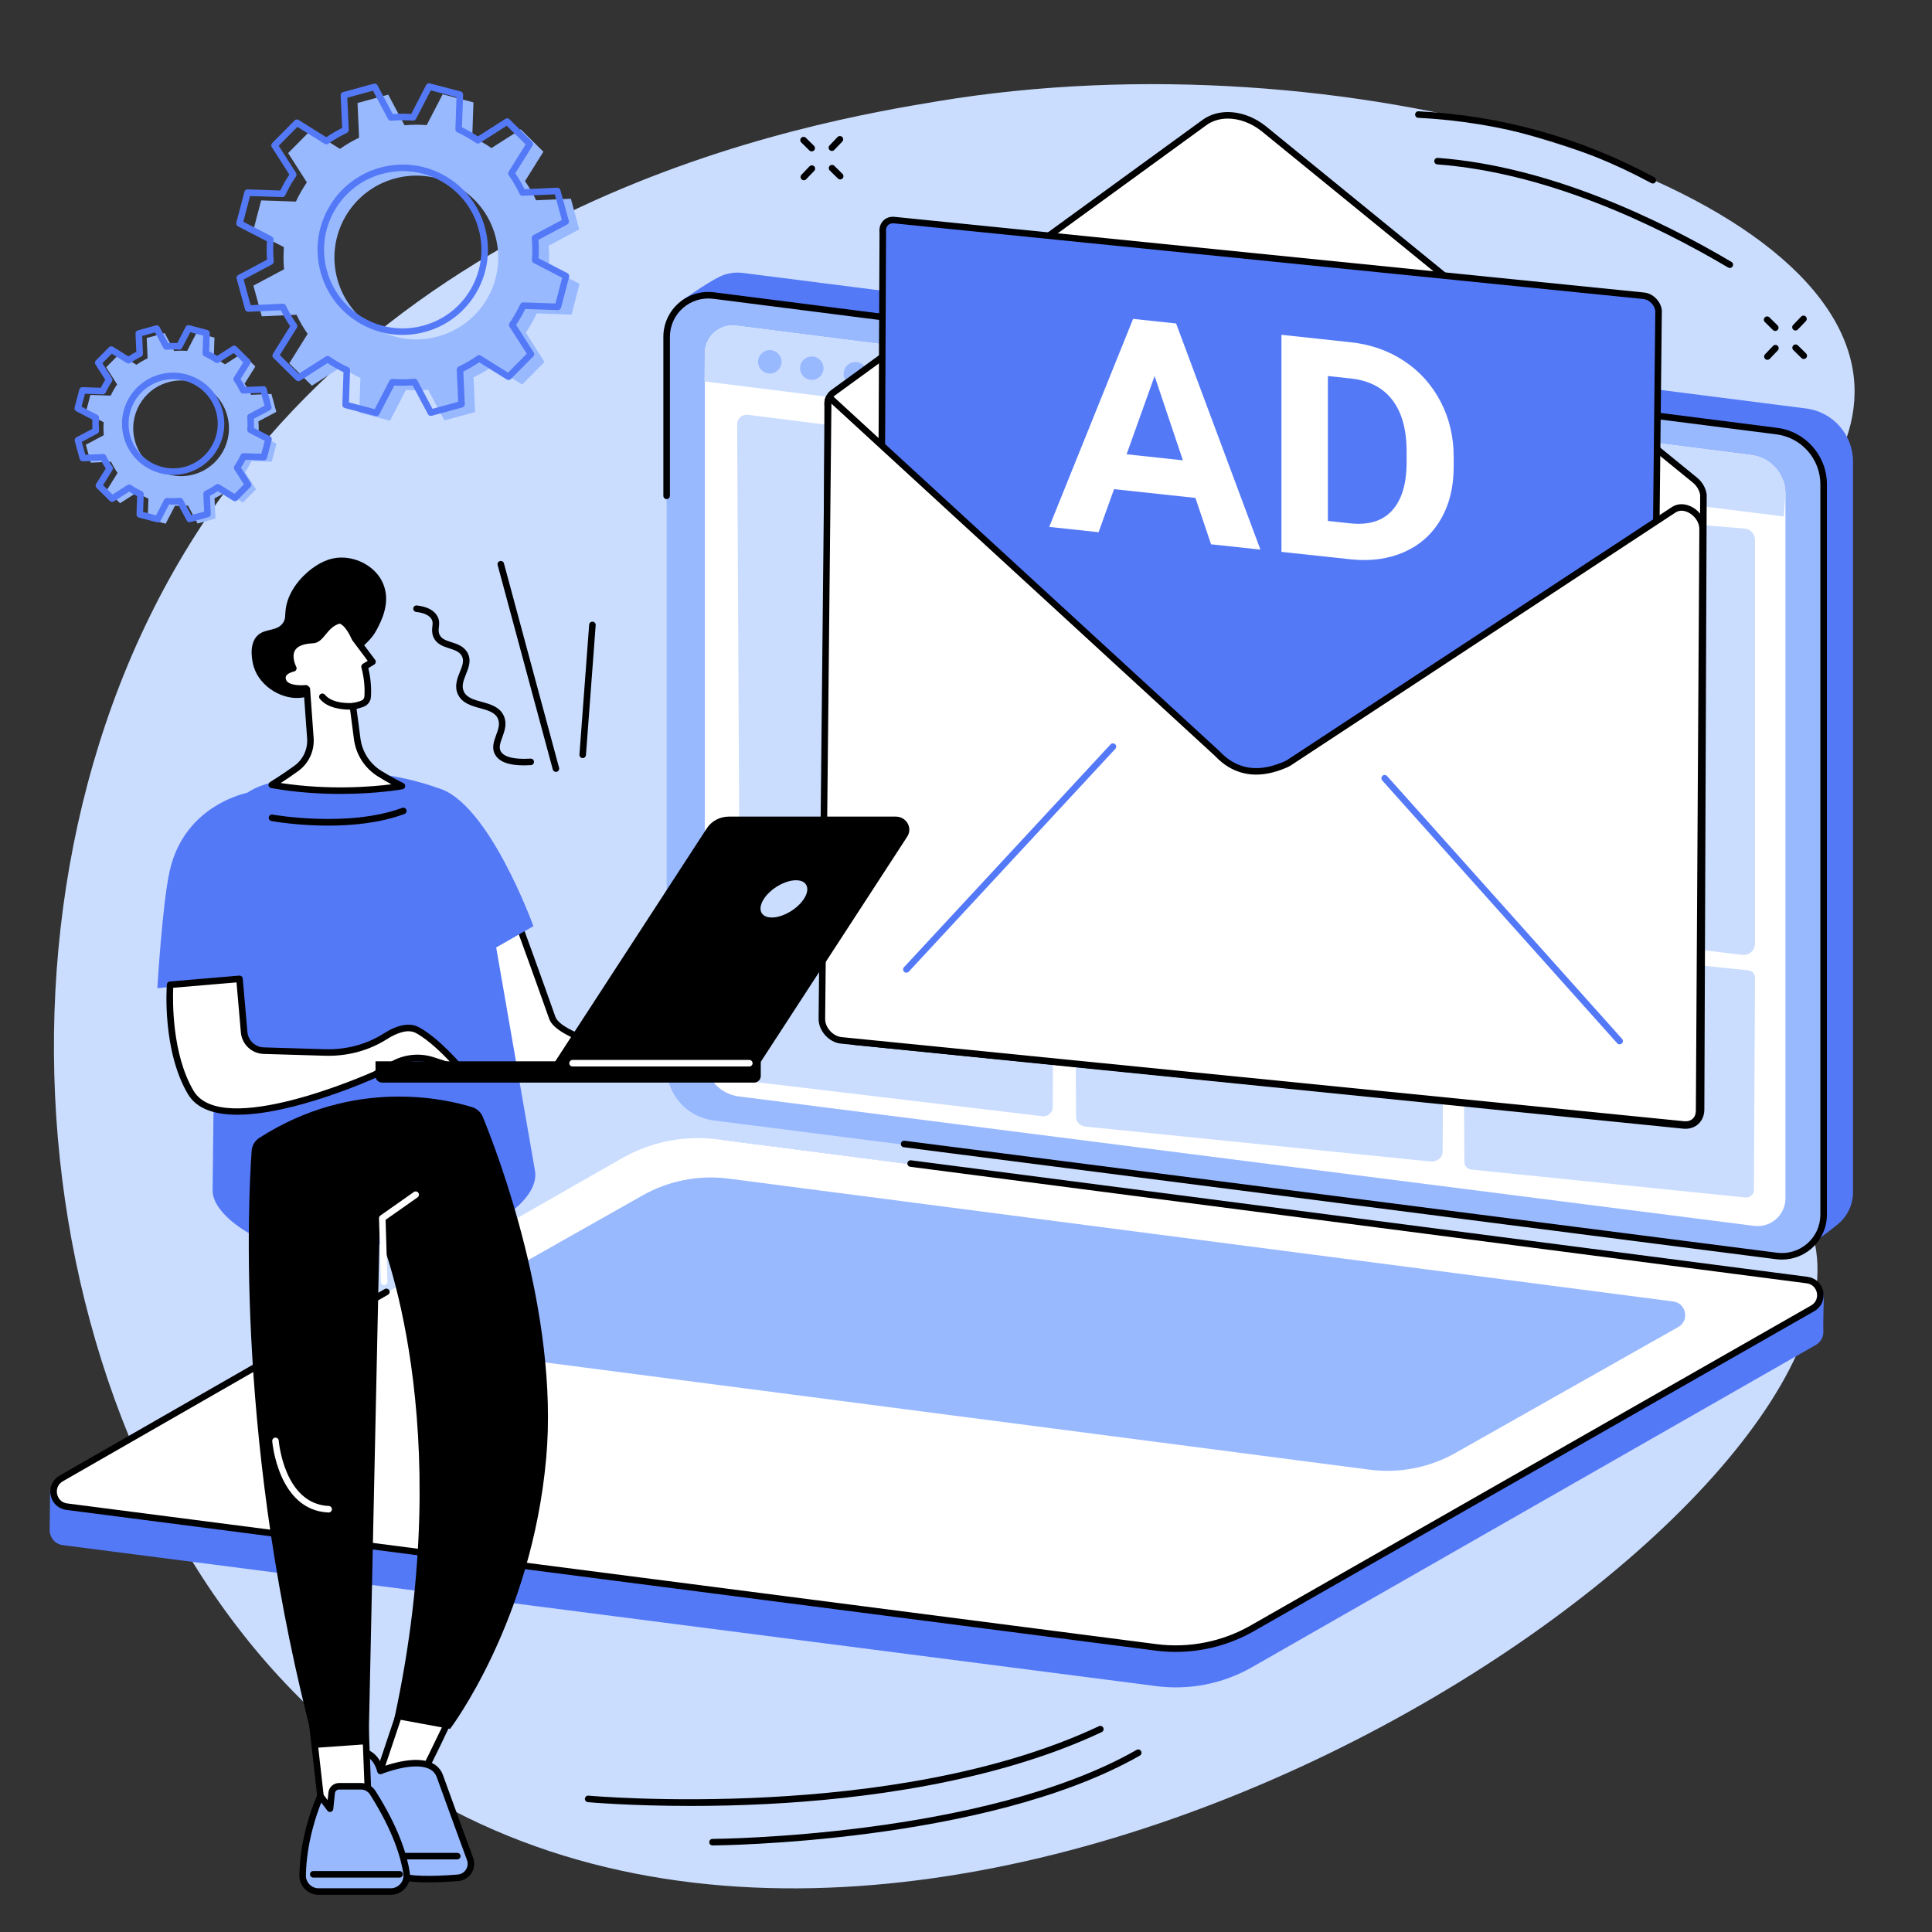 <svg xmlns="http://www.w3.org/2000/svg" xmlns:xlink="http://www.w3.org/1999/xlink" width="500" zoomAndPan="magnify" viewBox="0 0 375 375" height="500" preserveAspectRatio="xMidYMid meet" version="1.2"><rect x="0" y="0" width="375" height="375" fill="#333333" stroke="none"/><g id="d08193d0bb"><path style=" stroke:none;fill-rule:nonzero;fill:#caddff;fill-opacity:1;" d="M 182.059 19.645 C 158.559 23.547 70.055 38.246 29.855 118.062 C -8.938 195.094 12.188 303.137 78.035 345.652 C 183.711 413.891 360.344 297.684 352.527 242.844 C 349.602 222.312 315.078 200.961 310.562 172.922 C 303.426 128.59 365.316 104.645 359.602 71.668 C 353.012 33.613 260.398 6.633 182.059 19.645 "/><path style=" stroke:none;fill-rule:nonzero;fill:#5479f7;fill-opacity:1;" d="M 351.172 241.867 L 144.184 213.09 C 138.988 212.426 135.094 208.004 135.094 202.766 L 132.254 58.43 C 132.254 58.43 136.973 55.027 139.648 53.723 C 141.012 53.059 142.578 52.77 144.207 52.977 L 350.574 79.289 C 355.773 79.949 359.668 84.371 359.668 89.613 L 359.668 231.379 C 359.668 233.918 358.508 236.152 356.715 237.629 C 355.062 238.984 351.172 241.867 351.172 241.867 "/><path style=" stroke:none;fill-rule:nonzero;fill:#99b9ff;fill-opacity:1;" d="M 344.855 243.785 L 138.484 217.477 C 133.285 216.812 129.395 212.391 129.395 207.152 L 129.395 65.387 C 129.395 60.512 133.672 56.75 138.504 57.363 L 344.871 83.676 C 350.07 84.34 353.965 88.762 353.965 93.996 L 353.965 235.766 C 353.965 240.637 349.688 244.402 344.855 243.785 "/><path style=" stroke:none;fill-rule:nonzero;fill:#ffffff;fill-opacity:1;" d="M 340.469 237.941 L 143.418 212.816 C 139.637 212.336 136.805 209.121 136.805 205.312 L 136.805 68.562 C 136.805 65.309 139.664 62.793 142.891 63.207 L 339.941 88.328 C 343.723 88.809 346.555 92.027 346.555 95.836 L 346.555 232.582 C 346.555 235.84 343.699 238.352 340.469 237.941 "/><path style=" stroke:none;fill-rule:nonzero;fill:#000000;fill-opacity:1;" d="M 345.875 244.484 C 345.512 244.484 345.145 244.461 344.773 244.418 L 175.41 222.676 C 175.062 222.633 174.816 222.312 174.863 221.965 C 174.906 221.621 175.219 221.371 175.57 221.418 L 344.934 243.156 C 347.055 243.426 349.199 242.77 350.805 241.359 C 352.41 239.941 353.332 237.906 353.332 235.766 L 353.332 93.996 C 353.332 89.09 349.66 84.922 344.793 84.305 L 138.426 57.992 C 136.301 57.723 134.16 58.379 132.555 59.789 C 130.949 61.207 130.027 63.242 130.027 65.383 L 130.027 96.242 C 130.027 96.594 129.742 96.879 129.395 96.879 C 129.043 96.879 128.758 96.594 128.758 96.242 L 128.758 65.383 C 128.758 62.879 129.836 60.492 131.715 58.84 C 133.598 57.184 136.102 56.418 138.586 56.734 L 344.953 83.043 C 350.453 83.746 354.602 88.457 354.602 93.996 L 354.602 235.766 C 354.602 238.27 353.52 240.652 351.641 242.309 C 350.039 243.719 347.984 244.484 345.875 244.484 "/><path style=" stroke:none;fill-rule:nonzero;fill:#5479f7;fill-opacity:1;" d="M 224.461 327.277 L 12.215 299.914 C 10.555 299.699 9.617 298.309 9.637 296.918 C 9.652 295.957 9.73 289.203 9.73 289.203 L 121.957 225.066 C 127.578 221.852 134.852 220.613 141.277 221.438 L 350.84 248.461 C 352.102 248.625 353.184 249.445 353.684 250.613 L 354.02 251.402 C 354.02 251.402 353.84 257.035 353.914 258.352 C 353.969 259.379 353.508 260.441 352.43 261.059 L 243.02 323.598 C 237.398 326.809 230.883 328.102 224.461 327.277 "/><path style=" stroke:none;fill-rule:nonzero;fill:#ffffff;fill-opacity:1;" d="M 224.457 319.762 L 12.973 292.449 C 10.168 292.09 9.43 288.367 11.887 286.961 L 120.707 224.828 C 126.328 221.613 132.844 220.324 139.27 221.145 L 350.75 248.461 C 353.559 248.82 354.297 252.543 351.84 253.945 L 243.02 316.082 C 237.398 319.293 230.879 320.582 224.457 319.762 "/><path style=" stroke:none;fill-rule:nonzero;fill:#99b9ff;fill-opacity:1;" d="M 265.867 285.27 L 82.48 261.41 C 79.945 261.09 79.277 257.727 81.5 256.457 L 124.617 232.086 C 129.695 229.188 135.582 228.02 141.383 228.762 L 324.77 252.617 C 327.301 252.945 327.969 256.305 325.75 257.574 L 282.629 281.945 C 277.551 284.848 271.668 286.012 265.867 285.27 "/><path style=" stroke:none;fill-rule:nonzero;fill:#000000;fill-opacity:1;" d="M 228.199 320.633 C 226.922 320.633 225.648 320.551 224.379 320.391 L 12.895 293.074 C 11.34 292.879 10.137 291.758 9.832 290.219 C 9.527 288.684 10.211 287.188 11.57 286.41 L 74.676 250.203 C 74.98 250.027 75.367 250.133 75.543 250.438 C 75.719 250.742 75.613 251.129 75.309 251.305 L 12.203 287.512 C 11.133 288.121 10.922 289.184 11.078 289.973 C 11.234 290.762 11.836 291.664 13.055 291.816 L 224.539 319.133 C 230.785 319.93 237.238 318.652 242.707 315.527 L 351.527 253.395 C 352.594 252.785 352.805 251.723 352.652 250.934 C 352.492 250.145 351.891 249.242 350.672 249.09 L 176.676 226.473 C 176.328 226.43 176.082 226.109 176.129 225.762 C 176.172 225.418 176.496 225.168 176.84 225.215 L 350.832 247.828 C 352.387 248.027 353.59 249.148 353.895 250.688 C 354.199 252.223 353.516 253.719 352.156 254.496 L 243.336 316.633 C 238.738 319.254 233.477 320.633 228.199 320.633 "/><path style=" stroke:none;fill-rule:nonzero;fill:#caddff;fill-opacity:1;" d="M 145.156 80.516 L 272.477 96.555 C 273.398 96.672 274.09 97.453 274.09 98.383 L 274.09 175.859 C 274.09 176.973 273.109 177.832 272.004 177.684 L 146.891 162.133 C 144.945 161.891 143.48 160.242 143.469 158.281 L 143.082 82.355 C 143.074 81.242 144.051 80.375 145.156 80.516 "/><path style=" stroke:none;fill-rule:nonzero;fill:#caddff;fill-opacity:1;" d="M 145.609 165.738 L 202.984 172.25 C 203.895 172.355 204.582 173.125 204.574 174.043 L 204.332 214.887 C 204.324 215.957 203.387 216.785 202.324 216.656 L 145.441 209.891 C 144.539 209.785 143.863 209.027 143.859 208.121 L 143.613 167.531 C 143.605 166.453 144.539 165.617 145.609 165.738 "/><path style=" stroke:none;fill-rule:nonzero;fill:#caddff;fill-opacity:1;" d="M 210.973 174.527 L 278.391 181.035 C 279.48 181.141 280.305 181.926 280.297 182.855 L 280.012 223.641 C 280 224.727 278.883 225.566 277.609 225.441 L 210.766 218.68 C 209.691 218.574 208.879 217.801 208.871 216.883 L 208.586 176.352 C 208.578 175.258 209.695 174.406 210.973 174.527 "/><path style=" stroke:none;fill-rule:nonzero;fill:#caddff;fill-opacity:1;" d="M 285.723 182.863 L 339.246 188.328 C 340.047 188.41 340.648 189.012 340.645 189.727 L 340.434 231.039 C 340.43 231.875 339.609 232.52 338.676 232.422 L 285.641 227.02 C 284.848 226.938 284.25 226.348 284.242 225.641 L 283.961 184.258 C 283.957 183.422 284.781 182.766 285.723 182.863 "/><path style=" stroke:none;fill-rule:nonzero;fill:#caddff;fill-opacity:1;" d="M 281.414 97.82 L 338.629 102.598 C 339.77 102.691 340.645 103.645 340.645 104.789 L 340.645 183.152 C 340.645 184.469 339.496 185.488 338.188 185.336 L 280.969 178.551 C 279.863 178.418 279.031 177.48 279.031 176.367 L 279.031 100.012 C 279.031 98.723 280.129 97.711 281.414 97.82 "/><path style=" stroke:none;fill-rule:nonzero;fill:#caddff;fill-opacity:1;" d="M 346.234 100.25 L 346.555 95.836 C 346.555 92.027 343.723 88.809 339.941 88.328 L 142.891 63.207 C 139.664 62.793 136.805 65.309 136.805 68.562 L 136.719 74.031 L 346.234 100.25 "/><path style=" stroke:none;fill-rule:nonzero;fill:#99b9ff;fill-opacity:1;" d="M 151.699 70.211 C 151.707 71.465 150.695 72.496 149.438 72.504 C 148.184 72.516 147.152 71.504 147.145 70.246 C 147.133 68.992 148.145 67.961 149.402 67.953 C 150.66 67.941 151.688 68.953 151.699 70.211 "/><path style=" stroke:none;fill-rule:nonzero;fill:#99b9ff;fill-opacity:1;" d="M 159.844 71.445 C 159.852 72.703 158.84 73.73 157.582 73.738 C 156.328 73.75 155.297 72.742 155.289 71.48 C 155.277 70.223 156.289 69.195 157.547 69.188 C 158.805 69.176 159.832 70.188 159.844 71.445 "/><path style=" stroke:none;fill-rule:nonzero;fill:#99b9ff;fill-opacity:1;" d="M 168.309 72.512 C 168.324 73.77 167.309 74.801 166.051 74.812 C 164.793 74.82 163.766 73.809 163.758 72.551 C 163.746 71.293 164.758 70.266 166.016 70.258 C 167.273 70.246 168.301 71.258 168.309 72.512 "/><path style=" stroke:none;fill-rule:nonzero;fill:#ffffff;fill-opacity:1;" d="M 160.648 78.906 C 160.512 77.809 160.891 76.828 161.668 76.258 L 233.723 23.828 C 236.805 21.531 241.508 21.992 245.258 24.957 L 328.938 93.152 C 329.871 93.895 330.5 94.977 330.633 96.066 L 330.176 215.383 C 330.168 217.332 328.703 218.641 326.754 218.445 L 166.148 202.23 C 162.98 201.91 160.188 198.82 160.199 195.656 L 160.648 78.906 "/><path style=" stroke:none;fill-rule:nonzero;fill:#000000;fill-opacity:1;" d="M 238.324 23.016 C 236.762 23.016 235.289 23.449 234.102 24.336 L 162.039 76.77 C 161.449 77.203 161.172 77.953 161.277 78.828 C 161.281 78.855 161.281 78.879 161.281 78.906 L 160.836 195.656 C 160.824 198.48 163.387 201.312 166.211 201.598 L 326.824 217.812 C 327.59 217.895 328.281 217.688 328.777 217.242 C 329.266 216.797 329.539 216.141 329.539 215.379 L 330 96.105 C 329.875 95.191 329.332 94.277 328.543 93.645 L 244.855 25.449 C 242.828 23.844 240.488 23.016 238.324 23.016 Z M 327.137 219.098 C 326.992 219.098 326.844 219.09 326.695 219.074 L 166.086 202.859 C 162.598 202.508 159.551 199.137 159.566 195.648 L 160.016 78.941 C 159.867 77.637 160.34 76.445 161.289 75.746 L 233.348 23.316 C 236.637 20.863 241.699 21.332 245.652 24.461 L 329.336 92.66 C 330.402 93.508 331.109 94.723 331.262 95.992 C 331.266 96.016 331.27 96.043 331.27 96.07 L 330.812 215.387 C 330.805 216.508 330.383 217.5 329.625 218.184 C 328.961 218.781 328.09 219.098 327.137 219.098 "/><path style=" stroke:none;fill-rule:nonzero;fill:#5479f7;fill-opacity:1;" d="M 320.488 194.938 L 170.742 180 L 171.348 45.07 C 171.168 43.633 172.168 42.578 173.574 42.723 L 319.059 57.41 C 320.465 57.551 321.75 58.836 321.93 60.273 L 320.488 194.938 "/><path style=" stroke:none;fill-rule:nonzero;fill:#000000;fill-opacity:1;" d="M 171.379 179.422 L 319.863 194.238 L 321.293 60.312 C 321.137 59.188 320.09 58.152 318.996 58.039 L 173.512 43.352 C 173.039 43.305 172.625 43.438 172.34 43.723 C 172.043 44.031 171.914 44.477 171.977 44.992 C 171.98 45.02 171.984 45.047 171.984 45.074 Z M 320.488 195.57 C 320.469 195.57 320.449 195.57 320.426 195.566 L 170.68 180.629 C 170.352 180.594 170.105 180.324 170.105 179.996 L 170.715 45.105 C 170.617 44.23 170.879 43.406 171.434 42.84 C 171.992 42.27 172.773 42 173.641 42.09 L 319.121 56.777 C 320.836 56.949 322.344 58.453 322.559 60.195 C 322.562 60.227 322.562 60.254 322.562 60.281 L 321.121 194.945 C 321.121 195.121 321.043 195.289 320.914 195.41 C 320.797 195.516 320.645 195.57 320.488 195.57 "/><path style=" stroke:none;fill-rule:nonzero;fill:#ffffff;fill-opacity:1;" d="M 330.477 102.703 C 330.492 99.828 327.07 97.512 324.898 98.926 L 250.121 148.09 C 249.898 148.215 249.672 148.328 249.434 148.43 C 245.777 149.988 242.211 150.367 238.762 148.32 C 237.84 147.773 237.004 147.055 236.254 146.258 L 161.363 77.473 C 161.262 77.363 161.125 77.309 161 77.32 C 160.875 77.332 160.781 77.414 160.754 77.539 L 159.527 197.746 C 159.504 199.762 161.285 201.738 163.301 201.938 L 326.863 218.262 C 328.531 218.43 329.781 217.309 329.793 215.641 L 330.477 102.703 "/><path style=" stroke:none;fill-rule:nonzero;fill:#000000;fill-opacity:1;" d="M 330.477 102.699 L 330.48 102.699 Z M 161.379 78.348 L 160.16 197.754 C 160.141 199.445 161.668 201.137 163.363 201.305 L 326.93 217.633 C 327.559 217.691 328.125 217.527 328.531 217.16 C 328.934 216.801 329.156 216.258 329.164 215.637 L 329.84 102.699 C 329.848 101.273 328.84 100.082 327.832 99.535 C 326.898 99.023 325.957 98.996 325.246 99.457 L 250.469 148.617 C 250.172 148.785 249.93 148.906 249.684 149.012 C 245.379 150.848 241.699 150.797 238.441 148.863 C 237.543 148.332 236.66 147.605 235.809 146.707 Z M 327.191 218.914 C 327.059 218.914 326.934 218.906 326.801 218.895 L 163.238 202.57 C 160.898 202.336 158.867 200.078 158.891 197.738 L 160.121 77.531 C 160.121 77.48 160.125 77.438 160.137 77.395 C 160.223 77.008 160.535 76.73 160.93 76.688 C 161.246 76.656 161.57 76.777 161.809 77.016 L 236.684 145.785 C 236.695 145.797 236.707 145.809 236.715 145.82 C 237.488 146.641 238.289 147.297 239.09 147.773 C 242.016 149.512 245.223 149.535 249.188 147.848 C 249.387 147.762 249.59 147.66 249.809 147.535 L 324.551 98.395 C 325.648 97.68 327.102 97.691 328.441 98.422 C 330.074 99.312 331.117 100.992 331.109 102.707 L 330.43 215.645 C 330.422 216.629 330.051 217.504 329.383 218.105 C 328.797 218.629 328.027 218.914 327.191 218.914 "/><path style=" stroke:none;fill-rule:nonzero;fill:#5479f7;fill-opacity:1;" d="M 314.371 202.707 C 314.195 202.707 314.023 202.637 313.895 202.496 L 268.289 151.48 C 268.059 151.219 268.078 150.816 268.34 150.582 C 268.602 150.348 269.004 150.375 269.234 150.633 L 314.844 201.648 C 315.078 201.91 315.055 202.312 314.793 202.543 C 314.672 202.652 314.52 202.707 314.371 202.707 "/><path style=" stroke:none;fill-rule:nonzero;fill:#5479f7;fill-opacity:1;" d="M 175.93 188.801 C 175.777 188.801 175.621 188.742 175.5 188.629 C 175.242 188.391 175.227 187.988 175.465 187.734 L 215.555 144.488 C 215.793 144.23 216.195 144.215 216.449 144.457 C 216.707 144.691 216.723 145.094 216.484 145.352 L 176.395 188.598 C 176.27 188.73 176.102 188.801 175.93 188.801 "/><path style=" stroke:none;fill-rule:nonzero;fill:#ffffff;fill-opacity:1;" d="M 218.672 88.176 L 229.602 89.352 L 224.105 72.988 Z M 232.035 96.645 L 216.234 94.945 L 213.234 103.301 L 203.652 102.273 L 219.934 61.895 L 228.281 62.789 L 244.645 106.676 L 235.066 105.648 L 232.035 96.645 "/><path style=" stroke:none;fill-rule:nonzero;fill:#ffffff;fill-opacity:1;" d="M 257.742 72.988 L 257.742 101.113 L 262.098 101.582 C 265.621 101.961 268.312 101.141 270.176 99.121 C 272.039 97.105 272.988 94.031 273.027 89.91 L 273.027 87.68 C 273.027 83.398 272.105 80.055 270.266 77.648 C 268.426 75.238 265.73 73.848 262.188 73.465 Z M 248.73 107.117 L 248.73 64.988 L 262.188 66.434 C 266.031 66.848 269.469 68.051 272.504 70.047 C 275.535 72.039 277.902 74.672 279.605 77.926 C 281.309 81.188 282.16 84.773 282.16 88.691 L 282.16 90.629 C 282.16 94.547 281.32 97.938 279.648 100.805 C 277.977 103.672 275.621 105.785 272.574 107.137 C 269.535 108.488 266.102 108.965 262.277 108.574 L 248.73 107.117 "/><path style=" stroke:none;fill-rule:nonzero;fill:#ffffff;fill-opacity:1;" d="M 140.562 208.805 C 140.566 208.242 109.227 203.297 107.203 197.57 C 104.188 189.023 100.426 178.754 100.426 178.754 L 92.602 183.695 L 97.637 208.277 L 140.562 208.805 "/><path style=" stroke:none;fill-rule:nonzero;fill:#000000;fill-opacity:1;" d="M 98.156 207.648 L 134.859 208.102 C 120.926 205.113 108.023 201.793 106.605 197.781 C 104.086 190.648 101.016 182.219 100.102 179.711 L 93.309 183.996 Z M 140.562 209.438 C 140.559 209.438 140.559 209.438 140.555 209.438 L 97.629 208.91 C 97.332 208.906 97.078 208.695 97.016 208.402 L 91.977 183.82 C 91.926 183.562 92.039 183.297 92.262 183.16 L 100.086 178.215 C 100.25 178.113 100.449 178.09 100.629 178.152 C 100.812 178.215 100.957 178.355 101.02 178.535 C 101.059 178.641 104.82 188.906 107.801 197.359 C 109.207 201.344 127.926 205.328 135.918 207.027 C 141.199 208.152 141.199 208.152 141.195 208.809 C 141.195 208.977 141.129 209.137 141.008 209.258 C 140.891 209.375 140.727 209.438 140.562 209.438 "/><path style=" stroke:none;fill-rule:nonzero;fill:#5479f7;fill-opacity:1;" d="M 51.18 152.34 C 58.652 149.902 70.039 148.152 83.648 152.488 C 88.609 154.066 92.172 158.434 92.785 163.605 L 103.871 227.426 C 104.422 232.066 98.219 236.578 93.848 238.234 C 89.281 239.961 82.383 241.598 72.609 241.598 C 62.137 241.598 54.523 242.207 50.273 240.348 C 46.746 238.801 41.441 235.066 41.262 231.223 L 42.031 165.621 C 41.754 159.641 45.488 154.195 51.18 152.34 "/><path style=" stroke:none;fill-rule:nonzero;fill:#5479f7;fill-opacity:1;" d="M 103.535 179.766 C 103.535 179.766 94.684 155.254 84.758 152.898 L 89.805 187.625 L 103.535 179.766 "/><path style=" stroke:none;fill-rule:nonzero;fill:#5479f7;fill-opacity:1;" d="M 30.539 191.82 C 30.539 191.82 31.508 175.422 32.926 169.086 C 35.906 155.758 48.625 153.738 48.625 153.738 L 50.168 189.543 L 30.539 191.82 "/><path style=" stroke:none;fill-rule:nonzero;fill:#000000;fill-opacity:1;" d="M 63.695 160.254 C 57.723 160.254 53.023 159.426 52.684 159.363 C 52.34 159.301 52.109 158.969 52.172 158.625 C 52.234 158.281 52.566 158.051 52.91 158.113 C 53.055 158.141 67.562 160.695 78.062 156.805 C 78.395 156.684 78.758 156.852 78.879 157.18 C 79 157.508 78.836 157.875 78.504 157.992 C 73.766 159.75 68.344 160.254 63.695 160.254 "/><path style=" stroke:none;fill-rule:nonzero;fill:#ffffff;fill-opacity:1;" d="M 33.02 191.137 C 33.02 191.137 32.062 203.645 37.02 212.039 C 42.938 222.066 72.793 208.562 72.793 208.562 L 76.266 206.598 C 78.613 205.266 81.41 204.98 83.98 205.812 L 89.59 207.621 C 89.59 207.621 84.957 202.066 81.02 199.945 C 79.172 198.949 76.777 199.891 74.754 201.172 C 71.273 203.375 67.18 204.406 63.062 204.285 L 51.188 203.934 C 49.195 203.875 47.559 202.328 47.387 200.344 L 46.484 190 L 33.02 191.137 "/><path style=" stroke:none;fill-rule:nonzero;fill:#000000;fill-opacity:1;" d="M 33.621 191.723 C 33.516 194.184 33.344 204.566 37.566 211.715 C 43.059 221.023 71.496 208.449 72.504 207.996 L 75.953 206.043 C 78.449 204.633 81.445 204.324 84.176 205.207 L 87.555 206.297 C 85.887 204.512 83.145 201.812 80.715 200.504 C 79.055 199.609 76.742 200.664 75.094 201.707 C 71.57 203.938 67.406 205.051 63.043 204.918 L 51.168 204.566 C 48.852 204.496 46.957 202.707 46.754 200.398 L 45.906 190.684 Z M 46.07 216.367 C 41.793 216.367 38.207 215.305 36.473 212.363 C 31.473 203.891 32.348 191.609 32.387 191.09 C 32.41 190.777 32.656 190.531 32.965 190.504 L 46.43 189.367 C 46.773 189.344 47.086 189.594 47.117 189.941 L 48.02 200.289 C 48.164 201.953 49.535 203.246 51.207 203.297 L 63.082 203.652 C 67.188 203.773 71.105 202.73 74.414 200.637 C 77.227 198.855 79.551 198.434 81.32 199.387 C 85.32 201.543 89.883 206.984 90.078 207.215 C 90.258 207.43 90.273 207.742 90.113 207.977 C 89.957 208.207 89.664 208.309 89.395 208.227 L 83.785 206.414 C 81.395 205.641 78.766 205.91 76.578 207.148 L 73.105 209.113 C 73.09 209.125 73.07 209.133 73.055 209.141 C 72.164 209.543 56.898 216.367 46.07 216.367 "/><path style=" stroke:none;fill-rule:nonzero;fill:#ffffff;fill-opacity:1;" d="M 78.832 328.672 L 72.363 347.98 C 72.363 347.98 79.41 347.379 80.086 347.512 C 80.762 347.645 89.008 329.902 89.008 329.902 L 78.832 328.672 "/><path style=" stroke:none;fill-rule:nonzero;fill:#000000;fill-opacity:1;" d="M 80.18 346.883 C 80.188 346.883 80.199 346.887 80.207 346.887 C 80.195 346.887 80.188 346.883 80.18 346.883 Z M 79.27 329.367 L 73.27 347.27 C 75.242 347.105 78.668 346.844 79.863 346.863 C 80.887 345.5 85.223 336.508 88.062 330.43 Z M 72.363 348.617 C 72.168 348.617 71.984 348.527 71.863 348.371 C 71.73 348.203 71.691 347.98 71.762 347.781 L 78.234 328.473 C 78.328 328.188 78.609 328.012 78.91 328.043 L 89.082 329.273 C 89.285 329.301 89.461 329.418 89.559 329.594 C 89.66 329.773 89.668 329.984 89.582 330.172 C 89.559 330.215 87.492 334.66 85.367 339.035 C 80.863 348.312 80.582 348.254 79.965 348.133 C 79.516 348.07 75.77 348.328 72.414 348.613 C 72.398 348.613 72.379 348.617 72.363 348.617 "/><path style=" stroke:none;fill-rule:nonzero;fill:#99b9ff;fill-opacity:1;" d="M 73.844 343.738 C 73.844 343.738 83.578 339.75 85.379 344.754 C 87.668 351.121 91.246 360.84 91.246 360.84 C 91.855 362.531 90.688 364.332 88.895 364.48 C 85.34 364.766 80.031 364.996 77.562 364.129 C 73.66 362.762 67.184 350.414 67.184 350.414 L 69.18 339.906 C 69.18 339.906 72.711 339.41 73.844 343.738 "/><path style=" stroke:none;fill-rule:nonzero;fill:#000000;fill-opacity:1;" d="M 67.848 350.312 C 69.711 353.824 74.82 362.496 77.77 363.531 C 79.574 364.164 83.508 364.277 88.844 363.848 C 89.5 363.793 90.082 363.445 90.438 362.895 C 90.793 362.344 90.871 361.672 90.648 361.055 C 90.617 360.961 87.043 351.27 84.781 344.969 C 84.5 344.188 83.984 343.641 83.203 343.297 C 80.07 341.902 74.145 344.301 74.086 344.324 C 73.914 344.395 73.727 344.387 73.559 344.305 C 73.398 344.223 73.277 344.074 73.23 343.898 C 72.477 341.023 70.578 340.578 69.707 340.527 Z M 83.168 365.371 C 80.867 365.371 78.719 365.207 77.352 364.727 C 73.328 363.316 67.297 351.992 66.621 350.707 C 66.555 350.578 66.535 350.434 66.562 350.293 L 68.559 339.789 C 68.609 339.523 68.824 339.316 69.094 339.277 C 69.129 339.273 72.805 338.809 74.254 342.906 C 75.98 342.281 80.738 340.809 83.719 342.137 C 84.816 342.625 85.578 343.434 85.977 344.543 C 88.238 350.832 91.805 360.523 91.844 360.621 C 92.199 361.621 92.078 362.695 91.504 363.582 C 90.934 364.469 90 365.027 88.945 365.109 C 87.164 365.254 85.109 365.371 83.168 365.371 "/><path style=" stroke:none;fill-rule:nonzero;fill:#000000;fill-opacity:1;" d="M 88.754 360.906 L 78.758 360.906 C 78.406 360.906 78.121 360.621 78.121 360.273 C 78.121 359.922 78.406 359.637 78.758 359.637 L 88.754 359.637 C 89.105 359.637 89.387 359.922 89.387 360.273 C 89.387 360.621 89.105 360.906 88.754 360.906 "/><path style=" stroke:none;fill-rule:nonzero;fill:#ffffff;fill-opacity:1;" d="M 60.48 333.418 L 62.68 352.84 L 71.527 350.414 L 70.848 332.914 L 60.48 333.418 "/><path style=" stroke:none;fill-rule:nonzero;fill:#000000;fill-opacity:1;" d="M 61.188 334.02 L 63.227 352.031 L 70.875 349.934 L 70.238 333.578 Z M 62.68 353.473 C 62.555 353.473 62.43 353.434 62.324 353.363 C 62.172 353.258 62.07 353.094 62.051 352.91 L 59.852 333.488 C 59.832 333.316 59.887 333.141 60 333.008 C 60.113 332.875 60.277 332.793 60.449 332.785 L 70.816 332.281 C 70.984 332.273 71.148 332.332 71.273 332.449 C 71.398 332.559 71.473 332.723 71.48 332.891 L 72.16 350.387 C 72.172 350.684 71.98 350.945 71.695 351.023 L 62.848 353.449 C 62.793 353.465 62.738 353.473 62.68 353.473 "/><path style=" stroke:none;fill-rule:nonzero;fill:#99b9ff;fill-opacity:1;" d="M 61.848 367.148 L 75.844 367.148 C 77.738 367.148 79.191 365.469 78.914 363.594 C 78.449 360.434 76.926 355.191 72.363 347.98 C 71.863 347.195 70.992 346.715 70.062 346.715 L 65.805 346.715 C 65.07 346.715 64.453 347.27 64.379 348 L 64.055 351.07 L 62.203 348.621 C 62.203 348.621 58.895 355.59 58.738 363.988 C 58.707 365.723 60.109 367.148 61.848 367.148 "/><path style=" stroke:none;fill-rule:nonzero;fill:#000000;fill-opacity:1;" d="M 62.355 349.875 C 61.473 352.062 59.492 357.645 59.375 364 C 59.363 364.668 59.613 365.297 60.082 365.773 C 60.551 366.25 61.176 366.512 61.848 366.512 L 75.844 366.512 C 76.562 366.512 77.246 366.199 77.715 365.656 C 78.184 365.113 78.391 364.398 78.289 363.688 C 77.832 360.617 76.344 355.457 71.824 348.32 C 71.445 347.723 70.77 347.348 70.062 347.348 L 65.805 347.348 C 65.395 347.348 65.051 347.656 65.008 348.066 L 64.688 351.137 C 64.66 351.395 64.477 351.609 64.227 351.68 C 63.977 351.754 63.707 351.66 63.551 351.453 Z M 75.844 367.781 L 61.848 367.781 C 60.836 367.781 59.887 367.383 59.176 366.66 C 58.469 365.941 58.086 364.984 58.105 363.977 C 58.262 355.539 61.492 348.641 61.629 348.352 C 61.727 348.152 61.918 348.016 62.137 347.992 C 62.359 347.969 62.574 348.062 62.711 348.242 L 63.594 349.406 L 63.746 347.934 C 63.859 346.875 64.742 346.082 65.805 346.082 L 70.062 346.082 C 71.219 346.082 72.277 346.664 72.898 347.641 C 77.535 354.969 79.07 360.312 79.543 363.5 C 79.703 364.578 79.387 365.664 78.676 366.484 C 77.965 367.309 76.934 367.781 75.844 367.781 "/><path style=" stroke:none;fill-rule:nonzero;fill:#000000;fill-opacity:1;" d="M 77.562 364.438 L 60.805 364.438 C 60.453 364.438 60.172 364.152 60.172 363.801 C 60.172 363.453 60.453 363.168 60.805 363.168 L 77.562 363.168 C 77.91 363.168 78.195 363.453 78.195 363.801 C 78.195 364.152 77.91 364.438 77.562 364.438 "/><path style=" stroke:none;fill-rule:nonzero;fill:#000000;fill-opacity:1;" d="M 93.707 216.781 C 93.34 215.887 92.598 215.199 91.676 214.91 C 86.555 213.309 68.711 209.074 50.34 220.855 C 49.473 221.41 48.918 222.344 48.844 223.371 C 48.18 232.699 45.703 281.492 61.145 339.262 L 71.543 338.52 L 73.664 239.746 C 73.664 239.746 89.066 275.957 76.539 333.586 L 87.355 335.578 C 87.355 335.578 103.188 314.773 106.02 282.977 C 108.527 254.848 96.512 223.617 93.707 216.781 "/><path style=" stroke:none;fill-rule:nonzero;fill:#ffffff;fill-opacity:1;" d="M 63.793 293.578 C 63.785 293.578 63.773 293.578 63.766 293.578 C 53.957 293.156 52.852 279.859 52.84 279.723 C 52.812 279.375 53.074 279.07 53.426 279.043 C 53.766 279.016 54.078 279.277 54.105 279.629 C 54.113 279.754 55.141 291.938 63.82 292.309 C 64.172 292.324 64.441 292.621 64.426 292.973 C 64.41 293.312 64.129 293.578 63.793 293.578 "/><path style=" stroke:none;fill-rule:nonzero;fill:#ffffff;fill-opacity:1;" d="M 74.566 249.438 C 74.227 249.438 73.941 249.164 73.934 248.82 L 73.566 236.465 C 73.559 236.254 73.66 236.051 73.836 235.93 L 80.32 231.371 C 80.605 231.168 81 231.238 81.203 231.523 C 81.402 231.812 81.336 232.207 81.047 232.406 L 74.844 236.77 L 75.203 248.781 C 75.211 249.133 74.938 249.426 74.586 249.438 C 74.578 249.438 74.574 249.438 74.566 249.438 "/><path style=" stroke:none;fill-rule:nonzero;fill:#000000;fill-opacity:1;" d="M 67.438 128.262 C 71.219 124.672 72.098 124.164 73.152 122.164 C 74.012 120.527 75.93 116.883 74.328 113.203 C 72.941 110.023 69.465 108.234 66.344 108.223 C 63.543 108.211 61.566 109.633 60.523 110.383 C 60.066 110.711 56.047 113.688 55.449 118.258 C 55.289 119.5 55.48 120.055 54.961 120.852 C 53.781 122.648 51.453 121.875 49.941 123.395 C 48.043 125.301 49.156 129.105 49.246 129.402 C 50.484 133.461 55.059 135.961 58.66 135.406 C 60.738 135.082 60.5 134.848 67.438 128.262 "/><path style=" stroke:none;fill-rule:nonzero;fill:#ffffff;fill-opacity:1;" d="M 57.555 149.117 C 59.402 147.758 60.41 145.539 60.242 143.254 L 59.559 133.766 C 59.492 133.711 59.422 133.656 59.355 133.598 C 59.355 133.598 55.562 134.039 54.914 132.129 C 54.262 130.219 56.938 129.715 56.938 129.715 C 56.938 129.715 54.133 124.492 60.707 124.234 C 62.473 124.164 62.961 121.203 65.824 120.406 C 65.824 120.406 67.25 120.215 68.891 123.898 L 72.301 128.445 L 70.754 129.395 C 71.234 131.164 71.5 133.133 71.363 135.234 C 71.324 135.84 70.934 136.367 70.367 136.582 C 69.895 136.762 69.262 136.957 68.508 137.082 L 69.332 143.414 C 69.695 146.184 71.277 148.645 73.641 150.137 C 75.926 151.578 78.02 152.57 78.02 152.57 C 78.02 152.57 66.375 154.75 52.75 152.34 C 52.75 152.34 55.281 150.789 57.555 149.117 "/><path style=" stroke:none;fill-rule:nonzero;fill:#000000;fill-opacity:1;" d="M 65.91 121.035 Z M 57.555 149.117 L 57.559 149.117 Z M 54.496 151.984 C 63.977 153.426 72.336 152.695 75.973 152.23 C 75.215 151.82 74.281 151.289 73.305 150.672 C 70.766 149.074 69.09 146.457 68.703 143.496 L 67.875 137.164 C 67.832 136.824 68.066 136.512 68.402 136.457 C 69 136.355 69.586 136.199 70.141 135.988 C 70.477 135.863 70.707 135.551 70.73 135.191 C 70.852 133.344 70.652 131.449 70.145 129.562 C 70.07 129.289 70.184 129.004 70.422 128.855 L 71.375 128.27 L 68.383 124.277 C 68.352 124.242 68.328 124.199 68.309 124.156 C 67.102 121.438 66.105 121.09 65.898 121.043 C 64.629 121.434 63.91 122.309 63.211 123.156 C 62.539 123.977 61.844 124.82 60.734 124.867 C 58.906 124.938 57.734 125.406 57.246 126.262 C 56.523 127.531 57.484 129.398 57.496 129.414 C 57.59 129.594 57.598 129.805 57.508 129.988 C 57.422 130.172 57.254 130.301 57.055 130.34 C 56.758 130.395 55.844 130.676 55.543 131.191 C 55.469 131.32 55.383 131.539 55.516 131.926 C 55.91 133.082 58.43 133.066 59.285 132.969 C 59.457 132.945 59.637 133.004 59.77 133.117 L 59.965 133.281 C 60.098 133.391 60.18 133.551 60.191 133.723 L 60.875 143.207 C 61.059 145.738 59.957 148.137 57.93 149.629 C 56.727 150.512 55.441 151.371 54.496 151.984 Z M 66.074 154.102 C 62.125 154.102 57.496 153.824 52.641 152.965 C 52.379 152.918 52.176 152.715 52.125 152.457 C 52.078 152.199 52.191 151.938 52.418 151.797 C 52.441 151.785 54.953 150.242 57.18 148.605 C 58.852 147.375 59.762 145.391 59.609 143.301 L 58.957 134.266 C 57.789 134.332 54.973 134.277 54.312 132.332 C 54.094 131.691 54.141 131.078 54.449 130.551 C 54.832 129.898 55.531 129.52 56.074 129.309 C 55.758 128.438 55.41 126.922 56.145 125.633 C 56.863 124.371 58.391 123.688 60.684 123.598 C 61.199 123.578 61.609 123.109 62.23 122.352 C 62.992 121.426 63.938 120.277 65.652 119.797 C 65.684 119.789 65.711 119.781 65.738 119.777 C 66.055 119.734 67.707 119.719 69.441 123.574 L 72.809 128.066 C 72.918 128.211 72.957 128.391 72.926 128.566 C 72.891 128.742 72.785 128.895 72.633 128.988 L 71.488 129.691 C 71.945 131.559 72.117 133.438 71.996 135.277 C 71.941 136.129 71.391 136.875 70.59 137.176 C 70.145 137.344 69.684 137.48 69.211 137.59 L 69.961 143.332 C 70.297 145.918 71.762 148.203 73.98 149.602 C 76.207 151.004 78.27 151.988 78.289 151.996 C 78.539 152.117 78.684 152.379 78.648 152.652 C 78.613 152.926 78.406 153.145 78.137 153.191 C 78.059 153.207 73.164 154.102 66.074 154.102 "/><path style=" stroke:none;fill-rule:nonzero;fill:#ffffff;fill-opacity:1;" d="M 68.508 137.082 C 68.508 137.082 64.344 137.434 62.574 135.246 L 68.508 137.082 "/><path style=" stroke:none;fill-rule:nonzero;fill:#000000;fill-opacity:1;" d="M 67.852 137.738 C 66.5 137.738 63.586 137.508 62.082 135.645 C 61.859 135.375 61.902 134.973 62.176 134.754 C 62.449 134.535 62.848 134.578 63.066 134.848 C 64.605 136.75 68.414 136.453 68.453 136.449 C 68.801 136.426 69.109 136.68 69.137 137.027 C 69.168 137.379 68.91 137.684 68.559 137.715 C 68.516 137.719 68.254 137.738 67.852 137.738 "/><path style=" stroke:none;fill-rule:nonzero;fill:#000000;fill-opacity:1;" d="M 147.516 206.328 L 107.566 206.328 L 137.184 160.789 C 138.109 159.363 139.723 158.504 141.453 158.504 L 173.879 158.504 C 175.938 158.504 177.191 160.707 176.09 162.395 L 147.516 206.328 "/><path style=" stroke:none;fill-rule:nonzero;fill:#caddff;fill-opacity:1;" d="M 156.039 174.473 C 154.742 176.469 151.949 178.086 149.805 178.086 C 147.66 178.086 146.973 176.469 148.27 174.473 C 149.566 172.477 152.359 170.859 154.508 170.859 C 156.652 170.859 157.34 172.477 156.039 174.473 "/><path style=" stroke:none;fill-rule:nonzero;fill:#000000;fill-opacity:1;" d="M 146.379 210.133 L 74.172 210.133 C 73.465 210.133 72.887 209.555 72.887 208.848 L 72.887 206.004 L 147.664 206.004 L 147.664 208.848 C 147.664 209.555 147.086 210.133 146.379 210.133 "/><path style=" stroke:none;fill-rule:nonzero;fill:#ffffff;fill-opacity:1;" d="M 145.441 207.004 L 111.129 207.004 C 110.777 207.004 110.496 206.723 110.496 206.371 C 110.496 206.02 110.777 205.734 111.129 205.734 L 145.441 205.734 C 145.789 205.734 146.074 206.02 146.074 206.371 C 146.074 206.723 145.789 207.004 145.441 207.004 "/><path style=" stroke:none;fill-rule:nonzero;fill:#000000;fill-opacity:1;" d="M 161.469 29.301 C 161.312 29.301 161.152 29.242 161.031 29.125 C 160.777 28.883 160.77 28.48 161.012 28.23 L 162.566 26.602 C 162.812 26.352 163.211 26.344 163.465 26.586 C 163.719 26.828 163.727 27.227 163.484 27.48 L 161.93 29.105 C 161.805 29.238 161.637 29.301 161.469 29.301 "/><path style=" stroke:none;fill-rule:nonzero;fill:#000000;fill-opacity:1;" d="M 156.023 34.984 C 155.863 34.984 155.707 34.926 155.586 34.809 C 155.332 34.566 155.324 34.164 155.566 33.914 L 157.121 32.289 C 157.363 32.031 157.766 32.027 158.02 32.27 C 158.273 32.512 158.281 32.91 158.039 33.164 L 156.48 34.789 C 156.355 34.918 156.191 34.984 156.023 34.984 "/><path style=" stroke:none;fill-rule:nonzero;fill:#000000;fill-opacity:1;" d="M 157.551 29.387 C 157.391 29.387 157.227 29.328 157.102 29.207 L 155.523 27.648 C 155.273 27.406 155.27 27.004 155.52 26.754 C 155.766 26.504 156.164 26.5 156.414 26.746 L 157.996 28.301 C 158.242 28.547 158.246 28.949 158.004 29.199 C 157.879 29.324 157.715 29.387 157.551 29.387 "/><path style=" stroke:none;fill-rule:nonzero;fill:#000000;fill-opacity:1;" d="M 163.082 34.828 C 162.922 34.828 162.762 34.766 162.637 34.648 L 161.055 33.09 C 160.805 32.844 160.805 32.441 161.047 32.195 C 161.293 31.945 161.695 31.941 161.945 32.188 L 163.523 33.742 C 163.777 33.988 163.777 34.391 163.531 34.641 C 163.41 34.766 163.242 34.828 163.082 34.828 "/><path style=" stroke:none;fill-rule:nonzero;fill:#000000;fill-opacity:1;" d="M 348.5 64.152 C 348.344 64.152 348.188 64.094 348.062 63.977 C 347.809 63.73 347.801 63.332 348.043 63.078 L 349.602 61.453 C 349.84 61.203 350.242 61.191 350.496 61.434 C 350.75 61.676 350.758 62.078 350.516 62.332 L 348.957 63.957 C 348.836 64.086 348.668 64.152 348.5 64.152 "/><path style=" stroke:none;fill-rule:nonzero;fill:#000000;fill-opacity:1;" d="M 343.051 69.84 C 342.891 69.84 342.734 69.781 342.613 69.66 C 342.359 69.422 342.352 69.016 342.594 68.766 L 344.148 67.141 C 344.391 66.887 344.793 66.879 345.043 67.121 C 345.301 67.367 345.309 67.766 345.062 68.02 L 343.512 69.645 C 343.387 69.773 343.219 69.84 343.051 69.84 "/><path style=" stroke:none;fill-rule:nonzero;fill:#000000;fill-opacity:1;" d="M 344.578 64.242 C 344.418 64.242 344.258 64.18 344.133 64.059 L 342.551 62.504 C 342.305 62.258 342.301 61.855 342.543 61.609 C 342.793 61.359 343.191 61.355 343.445 61.602 L 345.02 63.156 C 345.27 63.398 345.277 63.801 345.027 64.051 C 344.906 64.176 344.742 64.242 344.578 64.242 "/><path style=" stroke:none;fill-rule:nonzero;fill:#000000;fill-opacity:1;" d="M 350.105 69.68 C 349.945 69.68 349.785 69.621 349.66 69.5 L 348.082 67.945 C 347.832 67.699 347.828 67.297 348.074 67.051 C 348.32 66.797 348.723 66.797 348.973 67.039 L 350.551 68.598 C 350.801 68.84 350.805 69.246 350.559 69.492 C 350.434 69.621 350.27 69.68 350.105 69.68 "/><path style=" stroke:none;fill-rule:nonzero;fill:#000000;fill-opacity:1;" d="M 107.902 149.82 C 107.625 149.82 107.367 149.637 107.293 149.352 L 96.594 109.68 C 96.504 109.344 96.703 108.996 97.043 108.902 C 97.379 108.812 97.727 109.012 97.816 109.352 L 108.516 149.023 C 108.609 149.359 108.406 149.707 108.07 149.801 C 108.016 149.816 107.957 149.82 107.902 149.82 "/><path style=" stroke:none;fill-rule:nonzero;fill:#000000;fill-opacity:1;" d="M 113.105 147.145 C 113.09 147.145 113.07 147.145 113.055 147.145 C 112.707 147.117 112.445 146.812 112.469 146.465 L 114.355 121.254 C 114.383 120.902 114.688 120.641 115.035 120.668 C 115.387 120.695 115.648 121 115.621 121.348 L 113.734 146.559 C 113.711 146.891 113.434 147.145 113.105 147.145 "/><path style=" stroke:none;fill-rule:nonzero;fill:#000000;fill-opacity:1;" d="M 101.707 148.559 C 98.738 148.559 96.902 147.875 96.105 146.477 C 95.383 145.207 95.848 143.922 96.301 142.68 C 96.707 141.566 97.094 140.512 96.641 139.484 C 96.098 138.258 94.676 137.871 93.168 137.457 C 91.527 137.008 89.668 136.496 88.867 134.738 C 88.16 133.176 88.75 131.699 89.27 130.398 C 89.746 129.211 90.156 128.184 89.602 127.254 C 89.121 126.461 88.203 126.164 87.227 125.852 C 86.027 125.465 84.668 125.031 84.09 123.555 C 83.789 122.777 83.863 122.109 83.926 121.57 C 83.988 121.035 84.031 120.648 83.77 120.191 C 83.332 119.434 82.324 118.957 80.773 118.777 C 80.426 118.738 80.176 118.422 80.219 118.074 C 80.258 117.727 80.574 117.477 80.922 117.52 C 82.891 117.75 84.219 118.434 84.867 119.559 C 85.34 120.375 85.258 121.086 85.188 121.715 C 85.133 122.195 85.086 122.609 85.273 123.09 C 85.629 124.008 86.551 124.305 87.613 124.645 C 88.715 124.996 89.965 125.398 90.688 126.602 C 91.57 128.07 90.973 129.555 90.449 130.867 C 89.98 132.039 89.539 133.145 90.023 134.211 C 90.578 135.43 92 135.82 93.504 136.23 C 95.148 136.684 97.02 137.195 97.801 138.977 C 98.457 140.469 97.945 141.875 97.492 143.117 C 97.109 144.176 96.773 145.09 97.207 145.852 C 97.836 146.953 99.832 147.438 102.98 147.25 C 103.34 147.23 103.629 147.496 103.648 147.848 C 103.668 148.195 103.402 148.496 103.055 148.516 C 102.582 148.543 102.133 148.559 101.707 148.559 "/><path style=" stroke:none;fill-rule:nonzero;fill:#000000;fill-opacity:1;" d="M 320.812 35.617 C 320.711 35.617 320.609 35.59 320.516 35.539 C 306.441 27.953 291.227 23.688 275.277 22.867 C 274.926 22.852 274.66 22.551 274.676 22.203 C 274.695 21.852 274.984 21.586 275.344 21.602 C 291.48 22.43 306.879 26.746 321.117 34.422 C 321.422 34.59 321.539 34.973 321.371 35.281 C 321.258 35.496 321.039 35.617 320.812 35.617 "/><path style=" stroke:none;fill-rule:nonzero;fill:#000000;fill-opacity:1;" d="M 335.754 52.016 C 335.645 52.016 335.531 51.984 335.434 51.926 C 321.484 43.68 300.367 33.512 278.977 31.91 C 278.629 31.883 278.367 31.578 278.395 31.23 C 278.418 30.879 278.727 30.617 279.07 30.645 C 300.707 32.266 322.016 42.52 336.078 50.836 C 336.379 51.012 336.477 51.402 336.301 51.703 C 336.184 51.902 335.969 52.016 335.754 52.016 "/><path style=" stroke:none;fill-rule:nonzero;fill:#000000;fill-opacity:1;" d="M 134.121 350.531 C 122.184 350.531 114.211 349.809 114.105 349.797 C 113.754 349.766 113.5 349.457 113.531 349.105 C 113.562 348.758 113.879 348.5 114.223 348.535 C 114.809 348.59 173.539 353.785 213.305 335.051 C 213.621 334.902 214 335.039 214.148 335.355 C 214.297 335.672 214.164 336.051 213.844 336.199 C 192.887 346.07 166.879 349.242 148.754 350.164 C 143.469 350.434 138.527 350.531 134.121 350.531 "/><path style=" stroke:none;fill-rule:nonzero;fill:#000000;fill-opacity:1;" d="M 138.297 358.199 C 137.949 358.199 137.664 357.914 137.664 357.566 C 137.664 357.215 137.945 356.93 138.297 356.93 C 138.82 356.926 190.984 356.559 220.617 339.652 C 220.922 339.48 221.309 339.586 221.48 339.891 C 221.656 340.195 221.551 340.582 221.246 340.758 C 191.32 357.828 138.828 358.195 138.301 358.199 L 138.297 358.199 "/><path style=" stroke:none;fill-rule:nonzero;fill:#99b9ff;fill-opacity:1;" d="M 37.602 92.09 C 32.656 93.445 27.543 90.535 26.191 85.586 C 24.836 80.637 27.746 75.531 32.695 74.176 C 37.645 72.82 42.754 75.734 44.109 80.68 C 45.465 85.629 42.551 90.734 37.602 92.09 Z M 53.633 79.945 L 52.68 76.465 L 48.742 76.641 C 48.375 75.875 47.953 75.148 47.477 74.473 L 49.562 71.133 L 46.996 68.594 L 43.676 70.719 C 42.984 70.242 42.254 69.828 41.492 69.477 L 41.629 65.535 L 38.137 64.621 L 36.324 68.117 C 35.496 68.051 34.656 68.059 33.812 68.133 L 31.961 64.656 L 28.48 65.605 L 28.656 69.543 C 27.891 69.91 27.164 70.332 26.484 70.809 L 23.145 68.723 L 20.609 71.289 L 22.734 74.609 C 22.258 75.301 21.84 76.031 21.488 76.789 L 17.547 76.656 L 16.633 80.145 L 20.129 81.957 C 20.062 82.785 20.07 83.625 20.148 84.469 L 16.668 86.32 L 17.621 89.801 L 21.559 89.625 C 21.922 90.391 22.344 91.117 22.824 91.793 L 20.738 95.133 L 23.305 97.672 L 26.625 95.547 C 27.316 96.023 28.047 96.438 28.809 96.789 L 28.672 100.73 L 32.16 101.645 L 33.973 98.152 C 34.801 98.215 35.641 98.207 36.488 98.133 L 38.34 101.609 L 41.82 100.66 L 41.641 96.719 C 42.406 96.355 43.133 95.934 43.816 95.457 L 47.152 97.539 L 49.691 94.973 L 47.566 91.656 C 48.043 90.965 48.457 90.234 48.812 89.473 L 52.75 89.609 L 53.664 86.121 L 50.172 84.309 C 50.234 83.48 50.23 82.641 50.152 81.797 L 53.633 79.945 "/><path style=" stroke:none;fill-rule:nonzero;fill:#5479f7;fill-opacity:1;" d="M 33.605 73.602 C 32.852 73.602 32.082 73.699 31.32 73.906 C 26.719 75.168 24 79.938 25.258 84.539 C 26.52 89.141 31.289 91.863 35.895 90.602 C 40.496 89.34 43.215 84.57 41.957 79.969 C 40.902 76.129 37.406 73.602 33.605 73.602 Z M 36.062 91.211 L 36.066 91.211 Z M 33.609 92.18 C 29.25 92.18 25.242 89.277 24.035 84.875 C 23.336 82.32 23.672 79.641 24.984 77.34 C 26.297 75.039 28.43 73.383 30.984 72.684 C 36.262 71.238 41.734 74.355 43.18 79.633 C 44.625 84.91 41.508 90.379 36.227 91.824 C 35.355 92.062 34.477 92.18 33.609 92.18 Z M 27.781 99.367 L 30.289 100.023 L 31.867 96.98 C 31.984 96.754 32.23 96.621 32.48 96.641 C 33.266 96.699 34.078 96.695 34.887 96.621 C 35.141 96.598 35.383 96.73 35.504 96.957 L 37.121 99.988 L 39.621 99.301 L 39.465 95.871 C 39.453 95.617 39.598 95.379 39.824 95.27 C 40.562 94.918 41.262 94.512 41.906 94.059 C 42.117 93.914 42.391 93.906 42.609 94.039 L 45.516 95.855 L 47.34 94.012 L 45.488 91.121 C 45.352 90.906 45.355 90.625 45.5 90.418 C 45.953 89.758 46.355 89.055 46.691 88.328 C 46.801 88.098 47.027 87.953 47.289 87.961 L 50.723 88.078 L 51.383 85.57 L 48.336 83.992 C 48.109 83.875 47.977 83.637 47.996 83.379 C 48.059 82.594 48.051 81.785 47.977 80.973 C 47.957 80.719 48.086 80.477 48.312 80.355 L 51.344 78.742 L 50.66 76.242 L 47.227 76.395 C 46.965 76.41 46.738 76.266 46.625 76.039 C 46.277 75.301 45.867 74.602 45.414 73.957 C 45.27 73.746 45.262 73.473 45.395 73.258 L 47.211 70.348 L 45.367 68.523 L 42.473 70.375 C 42.258 70.512 41.984 70.504 41.773 70.363 C 41.113 69.91 40.41 69.512 39.684 69.172 C 39.453 69.062 39.309 68.828 39.316 68.574 L 39.434 65.141 L 36.926 64.484 L 35.348 67.527 C 35.23 67.754 34.996 67.891 34.734 67.871 C 33.945 67.805 33.133 67.812 32.324 67.887 C 32.074 67.906 31.828 67.777 31.711 67.555 L 30.098 64.523 L 27.594 65.207 L 27.75 68.637 C 27.762 68.891 27.617 69.129 27.387 69.238 C 26.656 69.586 25.953 69.996 25.309 70.449 C 25.098 70.598 24.82 70.602 24.605 70.469 L 21.699 68.652 L 19.875 70.496 L 21.723 73.391 C 21.863 73.605 21.855 73.879 21.715 74.094 C 21.258 74.754 20.859 75.457 20.523 76.18 C 20.418 76.402 20.191 76.547 19.945 76.547 C 19.938 76.547 19.93 76.547 19.926 76.547 L 16.492 76.43 L 15.832 78.938 L 18.879 80.516 C 19.105 80.633 19.238 80.875 19.219 81.125 C 19.156 81.914 19.164 82.723 19.234 83.535 C 19.258 83.789 19.129 84.031 18.902 84.152 L 15.871 85.766 L 16.555 88.266 L 19.984 88.109 C 20.258 88.105 20.48 88.242 20.586 88.473 C 20.938 89.203 21.348 89.906 21.801 90.555 C 21.945 90.762 21.953 91.035 21.82 91.254 L 20.004 94.16 L 21.848 95.984 L 24.742 94.133 C 24.957 93.996 25.23 94 25.441 94.145 C 26.102 94.598 26.805 95 27.531 95.336 C 27.762 95.445 27.906 95.68 27.898 95.934 Z M 30.621 101.398 C 30.566 101.398 30.512 101.395 30.461 101.379 L 26.969 100.465 C 26.68 100.391 26.484 100.125 26.496 99.828 L 26.617 96.305 C 26.086 96.043 25.57 95.746 25.074 95.426 L 22.105 97.324 C 21.855 97.484 21.527 97.453 21.316 97.242 L 18.75 94.707 C 18.539 94.496 18.5 94.172 18.656 93.922 L 20.523 90.934 C 20.199 90.441 19.902 89.93 19.629 89.398 L 16.105 89.559 C 15.809 89.566 15.543 89.375 15.465 89.09 L 14.512 85.613 C 14.434 85.324 14.566 85.023 14.828 84.883 L 17.938 83.227 C 17.902 82.629 17.898 82.035 17.926 81.449 L 14.801 79.828 C 14.535 79.695 14.402 79.395 14.477 79.105 L 15.391 75.617 C 15.469 75.328 15.734 75.125 16.027 75.145 L 19.555 75.266 C 19.816 74.738 20.109 74.223 20.434 73.723 L 18.531 70.754 C 18.371 70.504 18.406 70.176 18.613 69.965 L 21.152 67.398 C 21.359 67.191 21.688 67.152 21.938 67.309 L 24.926 69.176 C 25.418 68.848 25.93 68.551 26.461 68.281 L 26.301 64.758 C 26.289 64.461 26.484 64.195 26.77 64.117 L 30.25 63.164 C 30.539 63.086 30.84 63.219 30.977 63.477 L 32.633 66.59 C 33.23 66.555 33.824 66.547 34.41 66.578 L 36.031 63.449 C 36.168 63.188 36.469 63.055 36.754 63.129 L 40.246 64.043 C 40.535 64.117 40.73 64.383 40.719 64.68 L 40.598 68.203 C 41.129 68.469 41.645 68.762 42.141 69.082 L 45.109 67.18 C 45.359 67.02 45.688 67.059 45.898 67.266 L 48.465 69.801 C 48.676 70.012 48.715 70.34 48.555 70.59 L 46.691 73.578 C 47.016 74.066 47.312 74.578 47.586 75.113 L 51.109 74.953 C 51.395 74.941 51.668 75.129 51.75 75.418 L 52.699 78.898 C 52.781 79.184 52.648 79.484 52.387 79.625 L 49.273 81.281 C 49.312 81.875 49.316 82.473 49.289 83.059 L 52.414 84.676 C 52.68 84.816 52.812 85.113 52.738 85.402 L 51.82 88.891 C 51.746 89.18 51.473 89.375 51.188 89.367 L 47.66 89.242 C 47.398 89.77 47.102 90.289 46.781 90.781 L 48.684 93.754 C 48.844 94.004 48.809 94.332 48.602 94.543 L 46.062 97.105 C 45.852 97.32 45.527 97.359 45.277 97.199 L 42.285 95.336 C 41.797 95.656 41.285 95.957 40.75 96.23 L 40.91 99.75 C 40.926 100.047 40.73 100.312 40.445 100.391 L 36.965 101.344 C 36.676 101.422 36.379 101.293 36.238 101.031 L 34.578 97.918 C 33.984 97.957 33.391 97.961 32.805 97.93 L 31.184 101.059 C 31.07 101.27 30.852 101.398 30.621 101.398 "/><path style=" stroke:none;fill-rule:nonzero;fill:#99b9ff;fill-opacity:1;" d="M 85.008 65.312 C 76.539 67.629 67.797 62.645 65.477 54.18 C 63.16 45.715 68.145 36.969 76.613 34.652 C 85.078 32.336 93.824 37.32 96.141 45.785 C 98.461 54.25 93.477 62.992 85.008 65.312 Z M 112.438 44.523 L 110.805 38.57 L 104.066 38.875 C 103.445 37.566 102.719 36.324 101.902 35.16 L 105.469 29.445 L 101.078 25.105 L 95.395 28.738 C 94.211 27.926 92.965 27.215 91.664 26.609 L 91.895 19.871 L 85.922 18.305 L 82.82 24.285 C 81.406 24.172 79.965 24.184 78.52 24.316 L 75.352 18.363 L 69.395 19.992 L 69.699 26.73 C 68.391 27.352 67.145 28.078 65.984 28.895 L 60.27 25.328 L 55.926 29.719 L 59.562 35.398 C 58.75 36.582 58.039 37.832 57.434 39.129 L 50.691 38.898 L 49.125 44.871 L 55.105 47.969 C 54.996 49.387 55.004 50.824 55.137 52.27 L 49.184 55.438 L 50.812 61.395 L 57.551 61.09 C 58.176 62.398 58.898 63.641 59.715 64.805 L 56.148 70.52 L 60.539 74.859 L 66.223 71.227 C 67.406 72.039 68.656 72.75 69.957 73.355 L 69.723 80.094 L 75.695 81.66 L 78.797 75.68 C 80.215 75.793 81.652 75.777 83.098 75.648 L 86.27 81.602 L 92.223 79.973 L 91.918 73.234 C 93.23 72.609 94.473 71.887 95.637 71.07 L 101.352 74.637 L 105.691 70.246 L 102.059 64.562 C 102.871 63.383 103.582 62.133 104.188 60.832 L 110.93 61.066 L 112.496 55.094 L 106.512 51.996 C 106.625 50.578 106.613 49.141 106.48 47.695 L 112.438 44.523 "/><path style=" stroke:none;fill-rule:nonzero;fill:#5479f7;fill-opacity:1;" d="M 78.195 33.211 C 76.84 33.211 75.48 33.395 74.141 33.758 C 70.207 34.836 66.93 37.379 64.91 40.918 C 62.891 44.461 62.371 48.574 63.449 52.508 C 64.527 56.438 67.07 59.715 70.609 61.73 C 74.152 63.754 78.27 64.27 82.199 63.191 C 86.133 62.117 89.41 59.574 91.43 56.035 C 93.449 52.492 93.969 48.379 92.891 44.445 C 91.812 40.516 89.27 37.238 85.73 35.219 C 83.395 33.891 80.809 33.211 78.195 33.211 Z M 78.145 65.012 C 75.309 65.012 72.512 64.277 69.984 62.832 C 66.148 60.648 63.391 57.102 62.227 52.844 C 61.059 48.586 61.621 44.125 63.809 40.293 C 65.996 36.457 69.547 33.703 73.805 32.535 C 78.062 31.371 82.52 31.934 86.355 34.117 C 90.195 36.305 92.949 39.855 94.113 44.113 C 95.281 48.371 94.719 52.828 92.531 56.664 C 90.344 60.496 86.793 63.25 82.535 64.418 C 81.086 64.816 79.609 65.012 78.145 65.012 Z M 67.734 78.105 L 72.727 79.414 L 75.594 73.883 C 75.711 73.656 75.957 73.527 76.207 73.543 C 77.578 73.648 78.992 73.641 80.402 73.512 C 80.66 73.492 80.902 73.621 81.02 73.848 L 83.949 79.352 L 88.93 77.988 L 88.645 71.762 C 88.633 71.504 88.777 71.266 89.008 71.156 C 90.285 70.547 91.508 69.84 92.633 69.047 C 92.84 68.898 93.117 68.891 93.332 69.027 L 98.617 72.324 L 102.246 68.656 L 98.883 63.402 C 98.746 63.188 98.75 62.91 98.895 62.703 C 99.684 61.551 100.383 60.328 100.973 59.059 C 101.078 58.832 101.305 58.688 101.57 58.691 L 107.805 58.91 L 109.113 53.918 L 103.582 51.055 C 103.355 50.938 103.223 50.695 103.242 50.441 C 103.348 49.066 103.34 47.656 103.211 46.246 C 103.188 45.992 103.32 45.746 103.547 45.629 L 109.051 42.699 L 107.688 37.723 L 101.457 38.004 C 101.195 38.02 100.965 37.875 100.855 37.645 C 100.246 36.363 99.535 35.145 98.746 34.02 C 98.598 33.809 98.59 33.535 98.727 33.32 L 102.023 28.035 L 98.355 24.406 L 93.098 27.77 C 92.883 27.906 92.609 27.902 92.398 27.758 C 91.246 26.969 90.023 26.27 88.758 25.68 C 88.523 25.574 88.383 25.34 88.391 25.082 L 88.605 18.852 L 83.613 17.543 L 80.746 23.07 C 80.629 23.297 80.387 23.434 80.133 23.41 C 78.762 23.305 77.348 23.316 75.938 23.441 C 75.688 23.461 75.441 23.332 75.32 23.109 L 72.391 17.605 L 67.41 18.965 L 67.695 25.195 C 67.707 25.449 67.562 25.688 67.336 25.797 C 66.055 26.406 64.836 27.113 63.707 27.91 C 63.5 28.055 63.223 28.062 63.008 27.926 L 57.723 24.629 L 54.094 28.297 L 57.457 33.551 C 57.594 33.766 57.59 34.043 57.445 34.254 C 56.656 35.402 55.957 36.629 55.367 37.895 C 55.262 38.125 55.039 38.277 54.773 38.258 L 48.535 38.047 L 47.227 43.035 L 52.758 45.902 C 52.984 46.02 53.117 46.262 53.098 46.516 C 52.992 47.887 53.004 49.297 53.129 50.711 C 53.152 50.965 53.02 51.207 52.797 51.324 L 47.289 54.254 L 48.652 59.234 L 54.883 58.949 C 55.145 58.941 55.375 59.082 55.484 59.309 C 56.094 60.59 56.805 61.809 57.598 62.938 C 57.742 63.145 57.75 63.418 57.617 63.637 L 54.316 68.918 L 57.984 72.547 L 63.242 69.188 C 63.457 69.051 63.73 69.055 63.941 69.195 C 65.094 69.988 66.32 70.688 67.582 71.273 C 67.816 71.379 67.961 71.613 67.949 71.867 Z M 73.059 80.789 C 73.004 80.789 72.949 80.781 72.898 80.766 L 66.922 79.203 C 66.637 79.129 66.441 78.863 66.449 78.566 L 66.668 72.242 C 65.602 71.727 64.562 71.133 63.574 70.48 L 58.242 73.891 C 57.992 74.047 57.664 74.016 57.453 73.805 L 53.062 69.465 C 52.852 69.254 52.816 68.93 52.973 68.676 L 56.316 63.316 C 55.656 62.344 55.055 61.312 54.523 60.234 L 48.203 60.523 C 47.902 60.531 47.641 60.344 47.562 60.059 L 45.934 54.102 C 45.852 53.812 45.984 53.516 46.246 53.375 L 51.832 50.402 C 51.742 49.207 51.73 48.008 51.805 46.836 L 46.191 43.93 C 45.93 43.793 45.797 43.492 45.871 43.203 L 47.438 37.234 C 47.512 36.945 47.773 36.738 48.074 36.762 L 54.398 36.977 C 54.914 35.91 55.508 34.871 56.164 33.883 L 52.75 28.555 C 52.594 28.305 52.625 27.977 52.836 27.766 L 57.18 23.375 C 57.387 23.164 57.715 23.125 57.965 23.285 L 63.328 26.633 C 64.301 25.973 65.332 25.367 66.41 24.836 L 66.121 18.516 C 66.109 18.219 66.301 17.957 66.586 17.875 L 72.543 16.246 C 72.832 16.168 73.133 16.297 73.273 16.559 L 76.246 22.145 C 77.441 22.055 78.637 22.047 79.812 22.117 L 82.719 16.508 C 82.855 16.246 83.156 16.109 83.445 16.188 L 89.418 17.75 C 89.703 17.828 89.902 18.09 89.891 18.387 L 89.672 24.711 C 90.742 25.23 91.777 25.82 92.766 26.477 L 98.098 23.066 C 98.348 22.906 98.676 22.941 98.887 23.148 L 103.277 27.492 C 103.488 27.699 103.527 28.027 103.367 28.277 L 100.023 33.637 C 100.68 34.605 101.281 35.641 101.816 36.719 L 108.137 36.434 C 108.43 36.422 108.699 36.609 108.777 36.898 L 110.41 42.852 C 110.488 43.137 110.355 43.441 110.094 43.578 L 104.512 46.551 C 104.598 47.75 104.609 48.945 104.535 50.117 L 110.148 53.027 C 110.41 53.164 110.543 53.465 110.469 53.75 L 108.902 59.723 C 108.828 60.008 108.559 60.207 108.266 60.195 L 101.941 59.977 C 101.426 61.047 100.832 62.082 100.176 63.07 L 103.59 68.398 C 103.75 68.648 103.715 68.977 103.504 69.188 L 99.16 73.578 C 98.953 73.789 98.625 73.828 98.375 73.668 L 93.016 70.324 C 92.043 70.984 91.008 71.586 89.93 72.117 L 90.219 78.438 C 90.23 78.734 90.039 79 89.754 79.078 L 83.797 80.707 C 83.508 80.785 83.207 80.656 83.07 80.395 L 80.094 74.812 C 78.898 74.898 77.699 74.906 76.527 74.836 L 73.621 80.445 C 73.512 80.66 73.289 80.789 73.059 80.789 "/></g></svg>